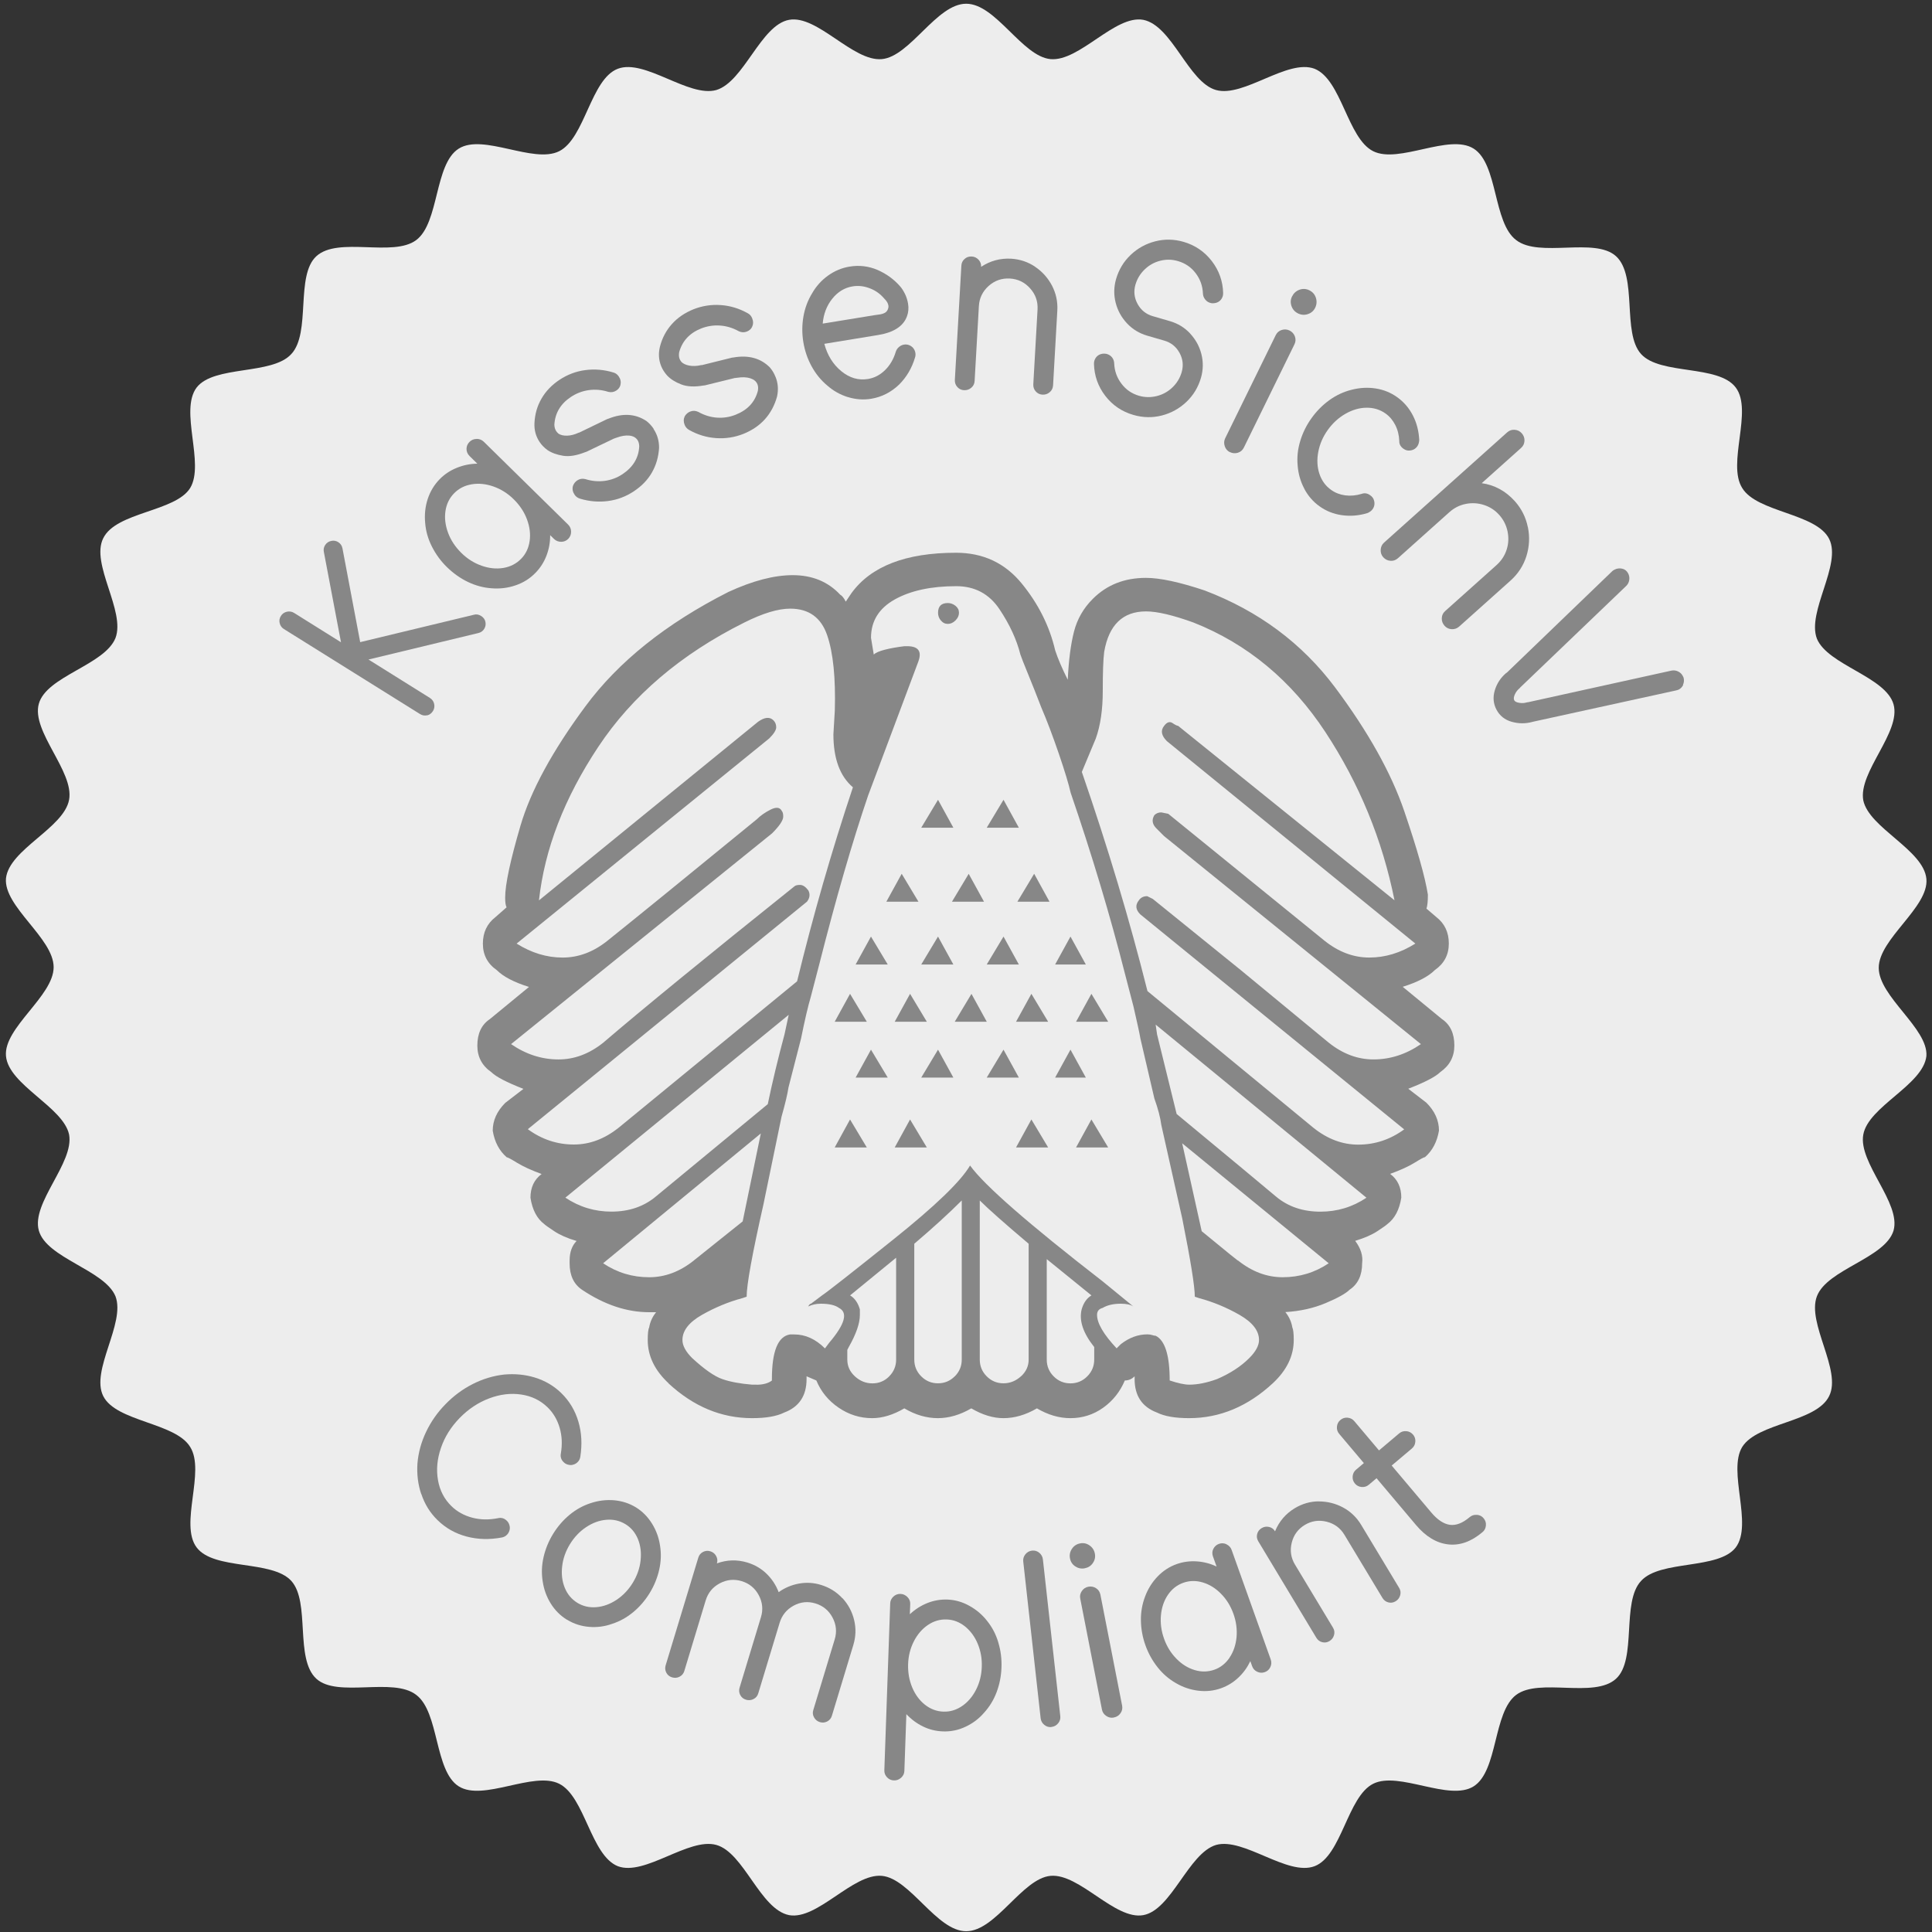 <?xml version="1.0" encoding="UTF-8"?><svg xmlns="http://www.w3.org/2000/svg" viewBox="0 0 300 300"><rect x="0" y="0" width="300" height="300" fill="#333333" stroke="none"/><defs><style>.cls-1{fill:none;isolation:isolate;}.cls-2{fill:#ededed;}.cls-3{fill:#878787;}</style></defs><g id="Flaeche"><g id="Ebene_1"><path class="cls-2" d="m291.73,150.28c0-4.5,7.8-9.4,7.4-13.8-.4-4.5-8.9-7.9-9.8-12.2-.8-4.4,5.9-10.6,4.7-14.9-1.2-4.3-10.2-6.1-11.9-10.2-1.6-4.2,3.9-11.5,1.9-15.5s-11.2-4.1-13.5-7.9c-2.4-3.8,1.7-12-1-15.6s-11.7-1.9-14.7-5.2c-3-3.3-.5-12.1-3.9-15.2-3.3-3-11.9.3-15.5-2.5-3.6-2.7-2.8-11.8-6.6-14.2-3.8-2.4-11.6,2.4-15.6.4s-4.9-11.1-9.1-12.8c-4.2-1.6-11,4.5-15.3,3.3s-6.8-10-11.3-10.9c-4.4-.8-9.9,6.5-14.4,6.1-4.4-.4-8.5-8.6-13.1-8.6s-8.7,8.2-13.1,8.6c-4.5.4-10-6.9-14.4-6.1-4.4.8-7,9.6-11.3,10.9-4.3,1.2-11.1-4.9-15.3-3.3-4.2,1.6-5.1,10.8-9.1,12.8s-11.8-2.8-15.6-.4c-3.8,2.4-3,11.5-6.6,14.2s-12.1-.6-15.5,2.5c-3.3,3-.8,11.9-3.9,15.2-3,3.3-12,1.7-14.7,5.2-2.7,3.6,1.3,11.8-1,15.6-2.3,3.7-11.5,3.7-13.5,7.8-2,4,3.5,11.3,1.9,15.5-1.7,4.2-10.7,5.9-11.9,10.2s5.5,10.5,4.7,14.9-9.3,7.7-9.8,12.2c-.4,4.4,7.4,9.3,7.4,13.8s-7.8,9.4-7.4,13.8c.4,4.5,8.9,7.9,9.8,12.2.8,4.4-5.9,10.6-4.7,14.9,1.2,4.3,10.2,6.1,11.9,10.2,1.6,4.2-3.9,11.5-1.9,15.5s11.2,4.1,13.5,7.9c2.4,3.8-1.7,12,1,15.6,2.7,3.6,11.7,1.9,14.7,5.2s.5,12.1,3.9,15.2c3.3,3,11.9-.3,15.5,2.5,3.6,2.7,2.8,11.8,6.6,14.2,3.8,2.4,11.6-2.4,15.6-.4s4.9,11.1,9.1,12.8c4.2,1.6,11-4.5,15.3-3.3s6.8,10,11.3,10.9c4.4.8,9.9-6.5,14.4-6.1,4.4.4,8.5,8.6,13.1,8.6s8.7-8.2,13.1-8.6c4.5-.4,10,6.9,14.4,6.1s7-9.6,11.3-10.9c4.3-1.2,11.1,4.9,15.3,3.3s5.1-10.8,9.1-12.8,11.8,2.8,15.6.4,3-11.5,6.6-14.2,12.1.6,15.5-2.5c3.3-3,.8-11.9,3.9-15.2,3-3.3,12-1.7,14.7-5.2,2.7-3.6-1.3-11.8,1-15.6,2.4-3.8,11.5-3.8,13.5-7.9,2-4-3.5-11.3-1.9-15.5s10.6-5.9,11.9-10.2c1.2-4.3-5.5-10.5-4.7-14.9s9.3-7.7,9.8-12.2c.3-4.3-7.4-9.2-7.4-13.7Z"/></g></g><g id="Adler"><g id="Wappen"><g class="cls-1"><path class="cls-3" d="m103.83,214.81c-2.17-2.02-3.25-4.26-3.25-6.72,0-1.01.07-1.66.22-1.95.14-.87.5-1.66,1.08-2.38h-1.08c-3.47,0-6.94-1.16-10.4-3.47-1.3-.87-1.95-2.24-1.95-4.12v-.43c0-1.3.36-2.31,1.08-3.04-1.45-.43-2.6-.94-3.47-1.52-.87-.58-1.38-.94-1.52-1.08-1.16-.87-1.88-2.24-2.17-4.12,0-1.59.58-2.82,1.73-3.68-1.59-.58-2.85-1.16-3.79-1.73-.94-.58-1.48-.87-1.63-.87-1.16-1.01-1.88-2.38-2.17-4.12,0-1.59.65-3.03,1.95-4.33l2.82-2.17c-2.6-1.01-4.26-1.88-4.99-2.6-1.45-1.01-2.17-2.38-2.17-4.12,0-1.88.65-3.25,1.95-4.12l6.07-4.99c-2.31-.72-3.98-1.59-4.99-2.6-1.45-1.01-2.17-2.38-2.17-4.12s.65-3.11,1.95-4.12l1.73-1.52c-.15-.29-.22-.79-.22-1.52,0-2.02.79-5.74,2.38-11.16,1.59-5.42,4.95-11.6,10.08-18.53,5.13-6.94,12.53-12.86,22.22-17.77,3.76-1.73,7.08-2.6,9.97-2.6,3.03,0,5.49,1.01,7.37,3.03.29.15.58.51.87,1.08l.87-1.3c3.03-4.19,8.45-6.29,16.26-6.29,4.19,0,7.59,1.59,10.19,4.77,2.6,3.18,4.33,6.65,5.2,10.4.43,1.3,1.08,2.82,1.95,4.55.14-3.03.47-5.53.97-7.48.5-1.95,1.48-3.65,2.93-5.09,2.17-2.17,4.91-3.25,8.24-3.25,2.17,0,5.2.65,9.1,1.95,8.38,3.18,15.13,8.2,20.27,15.06,5.13,6.87,8.7,13.26,10.73,19.18,2.02,5.93,3.25,10.26,3.68,13,0,1.01-.07,1.73-.22,2.17l1.52,1.3c1.3,1.01,1.95,2.38,1.95,4.12s-.72,3.11-2.17,4.12c-1.01,1.01-2.68,1.88-4.99,2.6l6.07,4.99c1.3.87,1.95,2.24,1.95,4.12,0,1.73-.72,3.11-2.17,4.12-.72.72-2.38,1.59-4.99,2.6l2.82,2.17c1.3,1.3,1.95,2.75,1.95,4.33-.29,1.73-1.01,3.11-2.17,4.12-.15,0-.69.29-1.62.87-.94.58-2.21,1.16-3.79,1.73,1.16.87,1.73,2.1,1.73,3.68-.29,1.88-1.01,3.25-2.17,4.12-.15.15-.65.51-1.52,1.08-.87.58-2.03,1.08-3.47,1.52.87,1.16,1.23,2.31,1.08,3.47,0,1.88-.65,3.25-1.95,4.12-.58.58-1.81,1.27-3.68,2.06-1.88.8-3.98,1.27-6.29,1.41.58.72.94,1.52,1.08,2.38.14.29.22.94.22,1.95,0,2.46-1.08,4.7-3.25,6.72-3.9,3.61-8.24,5.42-13,5.42-2.17,0-3.83-.29-4.99-.87-2.31-.87-3.47-2.6-3.47-5.2v-.43c-.43.43-.94.65-1.52.65-.73,1.73-1.84,3.14-3.36,4.23-1.52,1.08-3.22,1.62-5.09,1.62-1.73,0-3.47-.5-5.2-1.52-1.73,1.01-3.47,1.52-5.2,1.52-1.59,0-3.25-.5-4.99-1.52-1.73,1.01-3.47,1.52-5.2,1.52s-3.47-.5-5.2-1.52c-1.73,1.01-3.4,1.52-4.99,1.52-1.88,0-3.61-.54-5.2-1.62-1.59-1.08-2.75-2.49-3.47-4.23l-1.52-.65v.43c0,2.6-1.16,4.33-3.47,5.2-1.16.58-2.82.87-4.99.87-4.77,0-9.1-1.8-13-5.42Zm-7.8-39.67l27.74-22.76c2.46-10.11,5.34-20.16,8.67-30.13-2.03-1.73-3.03-4.48-3.03-8.24l.22-3.68c.14-5.06-.25-8.96-1.19-11.7-.94-2.74-2.85-4.12-5.74-4.12-1.88,0-4.26.72-7.15,2.17-9.83,4.91-17.38,11.35-22.65,19.29-5.28,7.95-8.34,15.9-9.21,23.84l34.03-27.74c1.01-.72,1.81-.79,2.38-.22.29.29.43.65.43,1.08s-.36,1.01-1.08,1.73l-39.23,31.86c2.31,1.45,4.69,2.17,7.15,2.17s4.77-.87,6.94-2.6c4.33-3.47,12.06-9.75,23.19-18.86.58-.58,1.3-1.08,2.17-1.52.87-.43,1.44-.36,1.73.22.14.15.22.43.22.87,0,.58-.58,1.45-1.73,2.6l-40.53,32.73c2.31,1.59,4.77,2.38,7.37,2.38,2.46,0,4.77-.87,6.94-2.6,6.07-5.2,15.96-13.29,29.69-24.28.14-.14.43-.22.87-.22s.87.29,1.3.87c.29.58.22,1.16-.22,1.73l-43.35,35.33c2.17,1.59,4.55,2.38,7.15,2.38,2.46,0,4.77-.87,6.94-2.6Zm5.85,10.62l17.34-14.31c.72-3.47,1.59-7.08,2.6-10.84l.65-3.03-34.68,28.39c2.17,1.45,4.55,2.17,7.15,2.17,2.74,0,5.06-.79,6.94-2.38Zm5.85,9.97l7.59-6.07,2.82-13.66-24.49,20.16c2.17,1.45,4.55,2.17,7.15,2.17,2.46,0,4.77-.87,6.94-2.6Zm9.75,19.29c1.01,0,1.81-.22,2.38-.65v-.22c0-4.33.94-6.65,2.82-6.94h.65c1.73,0,3.32.72,4.77,2.17l.65-.87c2.46-2.89,2.96-4.69,1.52-5.42-.58-.43-1.52-.65-2.82-.65-.72,0-1.38.15-1.95.43.14-.29.29-.43.43-.43l1.73-1.3c.87-.58,4.55-3.47,11.05-8.67,6.5-5.2,10.48-9.03,11.92-11.49,2.17,3.03,9.03,9.03,20.59,17.99l4.77,3.9c-.43-.29-1.08-.43-1.95-.43-1.16,0-2.1.22-2.82.65-.58.15-.87.51-.87,1.08,0,1.3,1.01,3.03,3.04,5.2l.65-.65c1.3-1.01,2.67-1.52,4.12-1.52.29,0,.54.04.76.11.22.07.4.11.54.11,1.44.72,2.17,3.03,2.17,6.94,1.3.43,2.31.65,3.03.65,1.3,0,2.74-.29,4.33-.87,2.02-.87,3.69-1.95,4.99-3.25,1.01-1.01,1.52-1.95,1.52-2.82,0-1.44-1.01-2.74-3.03-3.9-2.03-1.16-4.12-2.02-6.29-2.6l-.65-.22c0-1.59-.65-5.63-1.95-12.14l-3.25-14.52c-.15-1.15-.51-2.53-1.08-4.12l-2.17-9.32c-.15-.87-.51-2.53-1.08-4.99l-1.3-4.99c-2.31-9.1-5.13-18.49-8.45-28.18-.29-1.3-.9-3.32-1.84-6.07-.94-2.74-1.84-5.13-2.71-7.15-.72-1.88-1.41-3.61-2.06-5.2-.65-1.59-1.05-2.6-1.19-3.03-.58-2.31-1.66-4.66-3.25-7.04-1.59-2.38-3.83-3.58-6.72-3.58-3.9,0-7.08.69-9.54,2.06-2.46,1.38-3.69,3.36-3.69,5.96l.43,2.6c.29-.29.87-.54,1.73-.76.87-.22,1.88-.4,3.03-.54h.43c1.73,0,2.31.8,1.73,2.38l-5.85,15.61-1.95,5.2c-2.46,7.23-4.99,15.97-7.59,26.23l-1.3,4.99c-.43,1.45-.94,3.61-1.52,6.5l-1.95,7.59c-.15,1.01-.51,2.53-1.08,4.55l-2.82,13.66c-1.73,7.66-2.6,12.43-2.6,14.3l-.65.22c-2.17.58-4.26,1.45-6.29,2.6-2.03,1.16-3.03,2.46-3.03,3.9,0,.87.5,1.81,1.52,2.82,1.88,1.73,3.43,2.82,4.66,3.25,1.23.43,2.78.72,4.66.87h.65Zm14.52-60.69l2.6,4.33h-4.99l2.38-4.33Zm0,19.51l2.6,4.34h-4.99l2.38-4.34Zm6.07,39.88c.72-.72,1.08-1.59,1.08-2.6v-15.82l-7.15,5.85c.72.43,1.23,1.16,1.52,2.17v.87c0,1.3-.58,2.96-1.73,4.99l-.22.43v1.52c0,1.01.4,1.88,1.19,2.6.79.72,1.7,1.08,2.71,1.08s1.88-.36,2.6-1.08Zm-2.82-68.28l2.6,4.33h-4.99l2.38-4.33Zm0,17.56l2.6,4.33h-4.99l2.38-4.33Zm4.77-27.31l2.6,4.33h-4.99l2.38-4.33Zm1.3,18.64l2.6,4.33h-4.99l2.38-4.33Zm0,19.51l2.6,4.34h-4.99l2.38-4.34Zm6.94,39.88c.72-.72,1.08-1.59,1.08-2.6v-24.71c-2.03,2.03-4.48,4.26-7.37,6.72v17.99c0,1.01.36,1.88,1.08,2.6.72.72,1.59,1.08,2.6,1.08s1.88-.36,2.6-1.08Zm-2.6-89.52l2.38,4.33h-4.99l2.6-4.33Zm0,21.24l2.38,4.33h-4.99l2.6-4.33Zm0,17.56l2.38,4.33h-4.99l2.6-4.33Zm.43-66.65c-.29-.36-.43-.76-.43-1.19,0-1.01.5-1.52,1.52-1.52.43,0,.83.15,1.19.43.36.29.54.65.54,1.08s-.18.83-.54,1.19c-.36.36-.76.54-1.19.54s-.8-.18-1.08-.54Zm4.33,39.34l2.38,4.33h-4.98l2.6-4.33Zm.43,18.64l2.38,4.33h-4.98l2.6-4.33Zm7.69,59.39c.79-.72,1.19-1.59,1.19-2.6v-17.99c-3.76-3.18-6.29-5.42-7.59-6.72v24.71c0,1.01.36,1.88,1.08,2.6.72.72,1.59,1.08,2.6,1.08s1.91-.36,2.71-1.08Zm-2.71-89.52l2.38,4.33h-4.99l2.6-4.33Zm0,21.24l2.38,4.33h-4.99l2.6-4.33Zm0,17.56l2.38,4.33h-4.99l2.6-4.33Zm4.33-8.67l2.6,4.33h-4.99l2.38-4.33Zm0,19.51l2.6,4.34h-4.99l2.38-4.34Zm.43-38.15l2.38,4.33h-4.99l2.6-4.33Zm8.24,78.03c.72-.72,1.08-1.59,1.08-2.6v-1.95c-1.73-2.17-2.38-4.12-1.95-5.85.29-1.01.79-1.73,1.52-2.17l-6.94-5.63v15.61c0,1.01.36,1.88,1.08,2.6.72.72,1.59,1.08,2.6,1.08s1.88-.36,2.6-1.08Zm-2.6-68.28l2.38,4.33h-4.77l2.38-4.33Zm0,17.56l2.38,4.33h-4.77l2.38-4.33Zm3.25-8.67l2.6,4.33h-4.99l2.38-4.33Zm0,19.51l2.6,4.34h-4.99l2.38-4.34Zm48.55,1.52l-40.97-33.38c-.72-.72-.8-1.44-.22-2.17.29-.43.72-.65,1.3-.65l.87.43,13.66,11.05,13.66,11.27c2.17,1.73,4.48,2.6,6.94,2.6,2.6,0,5.06-.79,7.37-2.38l-39.88-32.3c-.15-.14-.54-.54-1.19-1.19-.65-.65-.76-1.33-.32-2.06.29-.29.65-.43,1.08-.43l1.08.22,24.28,19.72c2.17,1.73,4.48,2.6,6.94,2.6s4.84-.72,7.15-2.17l-38.58-31.43c-.87-.87-1.01-1.66-.43-2.38.43-.58.87-.72,1.3-.43.43.29.72.43.87.43l33.6,27.09c-1.88-9.39-5.46-18.1-10.73-26.12-5.28-8.02-12.1-13.69-20.48-17.01-3.18-1.15-5.64-1.73-7.37-1.73-3.61,0-5.78,2.1-6.5,6.29-.15,1.16-.22,3.18-.22,6.07s-.36,5.35-1.08,7.37l-2.17,5.2c4.04,11.7,7.44,23.05,10.19,34.03l25.79,21.24c2.17,1.73,4.48,2.6,6.94,2.6,2.6,0,4.98-.79,7.15-2.38Zm-5.85,10.62l-32.73-26.88.22,1.52,3.04,12.36c8.38,6.94,13.51,11.2,15.39,12.79,1.88,1.59,4.19,2.38,6.94,2.38,2.6,0,4.99-.72,7.15-2.17Zm-5.85,10.19l-22.76-18.64,1.3,5.85,1.73,7.8c4.04,3.33,5.92,4.84,5.64,4.55,2.17,1.73,4.48,2.6,6.94,2.6,2.6,0,4.99-.72,7.15-2.17Z"/></g></g></g><g id="KassensichV"><path class="cls-3" d="m66.31,111.07c-.39.09-.76.02-1.12-.21l-21.1-13.18c-.34-.21-.56-.51-.66-.91-.1-.39-.04-.77.19-1.13.21-.34.52-.55.92-.65.4-.09.78-.03,1.12.18l7.29,4.56-2.66-14.02c-.08-.37-.02-.72.19-1.06.23-.36.55-.58.98-.66.37-.08.72-.02,1.06.19.36.23.58.55.66.98l2.75,14.55,17.65-4.25c.38-.11.75-.05,1.12.18s.58.52.67.89c.09.4.03.78-.18,1.12s-.52.56-.92.65l-17.05,4.11,9.53,5.96c.36.23.58.54.67.94.08.4.02.77-.19,1.1-.23.36-.53.59-.92.68Z"/><path class="cls-3" d="m74.01,68.15c.43,0,.8.14,1.11.44l13.1,12.87c.3.3.46.67.46,1.1,0,.43-.14.8-.44,1.11-.3.3-.67.46-1.1.46-.43,0-.8-.14-1.11-.44l-.6-.59c.01,1.09-.18,2.15-.57,3.17-.39,1.02-.96,1.92-1.73,2.7-.86.88-1.88,1.52-3.07,1.92-1.18.41-2.42.56-3.7.46-1.26-.08-2.49-.41-3.69-.98-1.19-.57-2.27-1.34-3.25-2.29s-1.75-2.02-2.35-3.2c-.6-1.18-.95-2.41-1.05-3.67-.12-1.28,0-2.52.39-3.71s1.01-2.22,1.87-3.1c.75-.76,1.63-1.35,2.66-1.76,1.02-.41,2.08-.63,3.18-.64l-1.2-1.18c-.32-.32-.48-.69-.48-1.11,0-.42.16-.79.46-1.09.3-.3.67-.46,1.1-.46Zm8.23,15.88c.16-1.09.02-2.22-.41-3.38s-1.12-2.19-2.05-3.11-1.98-1.58-3.14-1.99c-1.16-.41-2.29-.53-3.38-.35-1.09.18-2,.64-2.73,1.38-.75.76-1.2,1.69-1.36,2.78-.16,1.1-.02,2.22.41,3.38s1.12,2.19,2.05,3.11c.93.92,1.98,1.58,3.14,1.99,1.16.41,2.29.53,3.38.35,1.09-.18,2.01-.65,2.76-1.41.73-.74,1.17-1.66,1.33-2.76Z"/><path class="cls-3" d="m101.49,66.62c.58.87.86,1.85.85,2.94-.09,1.41-.46,2.68-1.11,3.81-.65,1.14-1.59,2.11-2.81,2.92-1.22.81-2.56,1.32-4.01,1.51s-2.9.07-4.35-.37c-.36-.11-.65-.32-.85-.63-.28-.42-.37-.86-.25-1.32.13-.38.36-.67.67-.88.38-.25.8-.32,1.25-.21,1.01.32,2.02.41,3.02.28,1-.14,1.92-.48,2.76-1.04,1.64-1.09,2.51-2.53,2.6-4.32-.01-.41-.1-.73-.27-.98-.27-.4-.69-.63-1.27-.69-.58-.06-1.26.05-2.03.34-.04.03-.09.04-.12.03l-.07.04s-.09.04-.12.03l-4.19,2.01c-.07.04-.18.09-.34.13-1.32.52-2.46.71-3.43.55-.97-.16-1.77-.45-2.42-.89-.5-.37-.91-.79-1.22-1.26-.58-.87-.84-1.84-.79-2.93.07-1.39.43-2.66,1.1-3.8.66-1.15,1.6-2.12,2.79-2.91,1.22-.81,2.56-1.32,4.01-1.51s2.91-.07,4.35.37c.35.09.63.3.85.63.28.42.36.86.25,1.32-.09.35-.3.63-.63.85-.38.25-.8.32-1.25.21-1.01-.32-2.02-.41-3.03-.27-1.01.14-1.94.5-2.78,1.06-1.6,1.06-2.46,2.5-2.57,4.3.01.41.11.74.29,1.01.07.11.19.24.35.39.34.22.79.33,1.34.31.55-.01,1.13-.16,1.75-.44.04-.03.08-.04.12-.03l4.22-2.04c.07-.04.18-.09.34-.13,2.2-.88,4.15-.77,5.85.34.45.34.84.76,1.16,1.24Z"/><path class="cls-3" d="m120.43,58.53c.39.97.46,1.98.23,3.05-.38,1.36-1,2.53-1.87,3.5-.87.98-1.99,1.74-3.35,2.29-1.36.54-2.77.76-4.24.66-1.46-.1-2.86-.52-4.18-1.26-.33-.18-.57-.45-.71-.8-.19-.47-.18-.92.02-1.34.21-.34.49-.58.83-.72.42-.17.84-.15,1.27.05.93.52,1.89.82,2.9.89,1,.07,1.98-.08,2.92-.46,1.83-.73,2.98-1.96,3.43-3.7.07-.4.05-.74-.06-1.01-.18-.45-.55-.76-1.11-.94-.56-.18-1.25-.21-2.06-.08-.05.02-.09.02-.13,0l-.07.03s-.09.02-.13,0l-4.51,1.11c-.07.03-.2.05-.36.06-1.4.24-2.55.19-3.47-.17-.92-.35-1.64-.81-2.18-1.37-.42-.47-.73-.96-.94-1.48-.39-.97-.44-1.98-.18-3.03.35-1.35.97-2.51,1.86-3.5.88-.98,2-1.74,3.33-2.28,1.36-.54,2.77-.76,4.24-.66,1.46.1,2.86.52,4.18,1.26.32.16.56.42.71.8.19.47.18.92-.02,1.34-.16.32-.42.56-.8.71-.42.17-.84.15-1.27-.05-.93-.52-1.9-.81-2.91-.88-1.02-.07-2,.09-2.94.46-1.78.71-2.92,1.94-3.4,3.68-.07.4-.04.75.07,1.05.05.12.14.27.27.45.29.29.7.48,1.24.58.54.1,1.14.08,1.8-.07.05-.02.09-.02.13,0l4.55-1.13c.07-.03.2-.05.36-.06,2.33-.41,4.22.1,5.65,1.53.37.43.67.91.88,1.46Z"/><path class="cls-3" d="m131.65,61.66c-1.2-.37-2.27-.98-3.22-1.82-.97-.81-1.77-1.8-2.41-2.97s-1.06-2.42-1.28-3.76c-.22-1.34-.21-2.67.02-3.98.23-1.31.68-2.5,1.34-3.58.63-1.1,1.45-2.02,2.47-2.75s2.13-1.2,3.34-1.4c1.5-.25,2.95-.08,4.34.51,1.4.61,2.58,1.47,3.54,2.58.23.26.47.63.71,1.1.24.47.4.99.5,1.54.12.71.06,1.37-.16,1.97-.56,1.55-2.05,2.52-4.47,2.92l-8.37,1.37c.48,1.79,1.36,3.2,2.64,4.25,1.28,1.05,2.66,1.45,4.13,1.21,1-.16,1.88-.62,2.65-1.37.77-.75,1.33-1.7,1.68-2.87.09-.28.25-.53.49-.73.24-.2.5-.33.79-.37.24-.04.47-.02.7.05.28.09.52.25.71.47.19.23.3.48.35.77.04.24.02.47-.05.7-.49,1.65-1.31,3.05-2.47,4.21-1.26,1.21-2.71,1.94-4.34,2.21-1.21.2-2.41.11-3.61-.26Zm4.2-12.73c.1-.02.32-.05.65-.09.33-.04.61-.12.85-.24.24-.12.4-.3.5-.53.1-.23.13-.44.1-.62-.05-.32-.21-.61-.47-.9-.26-.28-.41-.45-.45-.49-.59-.61-1.29-1.06-2.13-1.35-.83-.3-1.67-.38-2.51-.24-1.24.2-2.29.84-3.15,1.91-.86,1.07-1.36,2.36-1.49,3.87l8.09-1.32Z"/><path class="cls-3" d="m160.74,41.43c1.12.76,1.99,1.74,2.62,2.93.62,1.2.9,2.49.82,3.87l-.66,11.62c-.03.43-.2.78-.52,1.05-.32.28-.7.4-1.12.38s-.78-.19-1.05-.5c-.28-.31-.4-.68-.38-1.1l.66-11.62c.07-1.25-.31-2.35-1.16-3.29-.84-.94-1.89-1.45-3.14-1.52-1.25-.07-2.35.31-3.29,1.15-.94.84-1.45,1.89-1.52,3.14l-.66,11.62c-.02.43-.2.78-.52,1.05-.32.28-.7.4-1.12.38-.43-.02-.78-.19-1.05-.5-.28-.31-.4-.68-.38-1.1l1.01-17.73c.02-.43.19-.78.5-1.05.31-.28.68-.4,1.1-.38.43.02.78.19,1.07.5.29.31.42.68.4,1.1,1.42-.93,2.96-1.35,4.64-1.26,1.38.08,2.64.5,3.76,1.26Z"/><path class="cls-3" d="m184.79,51.78c.86.92,1.45,1.98,1.76,3.2s.29,2.44-.06,3.67c-.43,1.49-1.19,2.74-2.28,3.77-1.09,1.03-2.36,1.73-3.81,2.1-1.45.37-2.92.34-4.41-.09-1.79-.52-3.25-1.51-4.37-2.97-1.12-1.46-1.7-3.12-1.75-4.96,0-.22.03-.38.06-.48.1-.33.28-.6.54-.8.27-.2.58-.3.94-.31.22,0,.38.03.48.06.33.1.6.28.8.54s.31.57.32.91c.05,1.18.42,2.23,1.13,3.16.7.93,1.61,1.55,2.71,1.87.92.27,1.85.28,2.77.05.93-.23,1.74-.68,2.43-1.34.69-.66,1.17-1.45,1.44-2.37.3-1.05.19-2.05-.34-3.01-.53-.96-1.32-1.59-2.37-1.89l-2.65-.77c-1.23-.36-2.27-.99-3.13-1.91s-1.45-1.98-1.76-3.2-.29-2.44.06-3.67c.43-1.48,1.19-2.74,2.28-3.77,1.09-1.03,2.36-1.73,3.82-2.1,1.45-.37,2.91-.34,4.37.08,1.79.52,3.25,1.51,4.39,2.98,1.13,1.47,1.72,3.12,1.77,4.97,0,.22-.03.38-.06.48-.1.33-.28.6-.54.8-.27.2-.58.3-.94.31-.12.02-.28,0-.48-.06-.31-.09-.57-.27-.78-.54-.21-.27-.33-.57-.34-.91-.05-1.18-.42-2.23-1.13-3.16-.7-.93-1.62-1.55-2.75-1.88-.92-.27-1.84-.28-2.75-.05-.92.23-1.72.68-2.41,1.34-.69.66-1.17,1.45-1.44,2.37-.3,1.05-.19,2.05.34,3.01.53.96,1.32,1.59,2.37,1.89l2.65.77c1.23.36,2.27.99,3.13,1.91Z"/><path class="cls-3" d="m190.97,70.21c-.38-.19-.65-.5-.79-.92s-.13-.83.06-1.22l7.85-16.02c.2-.41.51-.68.93-.81.42-.13.83-.11,1.21.08.41.2.69.51.84.92.15.42.13.83-.07,1.23l-7.85,16.02c-.2.41-.51.68-.93.81-.42.13-.84.1-1.24-.1Zm13.25-22.42c-.24.48-.61.81-1.13.98-.52.18-1.03.14-1.53-.1-.5-.25-.84-.63-1.02-1.15-.18-.52-.15-1.02.09-1.49.25-.5.63-.85,1.15-1.04.52-.19,1.04-.16,1.54.09.5.25.84.63,1.01,1.16.17.53.13,1.05-.11,1.55Z"/><path class="cls-3" d="m202.53,75.88c-.59-1.11-.93-2.3-1.03-3.58-.12-1.26.01-2.53.39-3.79.38-1.27.96-2.46,1.75-3.56.79-1.11,1.72-2.05,2.79-2.82s2.23-1.31,3.46-1.61c1.25-.32,2.49-.39,3.72-.2,1.24.19,2.36.65,3.35,1.36,1.02.73,1.83,1.67,2.43,2.83s.92,2.44.99,3.82c-.03.41-.13.73-.3.97-.29.41-.7.63-1.21.66-.32.03-.63-.06-.93-.27-.46-.32-.68-.73-.66-1.21-.04-.91-.24-1.74-.62-2.48s-.87-1.33-1.5-1.78c-.87-.62-1.86-.92-2.96-.91-1.11.01-2.2.33-3.27.94-1.07.61-1.99,1.45-2.75,2.51-.76,1.06-1.25,2.2-1.48,3.42-.23,1.21-.17,2.35.18,3.4.35,1.05.96,1.89,1.83,2.5.63.45,1.36.73,2.18.84.82.11,1.67.03,2.54-.23.45-.17.89-.1,1.33.21.33.23.52.5.6.82.14.49.06.95-.23,1.36-.17.24-.44.44-.82.6-1.33.4-2.64.5-3.93.32-1.29-.18-2.45-.64-3.47-1.37-1-.71-1.79-1.62-2.38-2.73Z"/><path class="cls-3" d="m237.25,81.85c.31,1.53.23,3.03-.23,4.51-.47,1.48-1.29,2.74-2.46,3.79l-7.99,7.15c-.32.28-.7.42-1.14.4-.44-.02-.82-.19-1.12-.53s-.45-.73-.43-1.17c.01-.44.19-.82.53-1.12l7.99-7.15c.73-.66,1.25-1.45,1.55-2.38.3-.93.34-1.87.14-2.84-.2-.96-.63-1.81-1.29-2.55-.66-.74-1.45-1.25-2.38-1.55s-1.87-.35-2.82-.16c-.96.19-1.8.62-2.54,1.28l-7.99,7.15c-.34.3-.73.44-1.17.4-.44-.03-.81-.22-1.12-.56-.28-.32-.41-.7-.39-1.15.03-.45.2-.82.51-1.1l19.13-17.13c.34-.3.73-.44,1.17-.4.44.03.8.21,1.09.53.3.34.45.73.43,1.17-.02.44-.19.82-.53,1.12l-6.11,5.47c.97.13,1.9.43,2.77.9.87.47,1.65,1.1,2.35,1.87,1.05,1.17,1.73,2.52,2.04,4.05Z"/><path class="cls-3" d="m261.37,106.34c-.15.32-.37.56-.68.73-.07.04-.21.08-.43.14l-22.17,4.85-.16.04c-1.05.29-2.12.28-3.19-.02s-1.86-.93-2.36-1.87c-.5-.94-.59-1.94-.27-3.01s.91-1.96,1.76-2.69l.11-.06,16.38-15.77c.06-.06.17-.14.33-.22.38-.2.77-.25,1.19-.16s.73.34.94.74c.16.31.22.64.17,1s-.2.67-.46.93l-16.47,15.78c-.07.1-.13.16-.17.18-.29.25-.52.56-.68.93-.16.37-.19.67-.08.88.1.19.35.32.75.39.4.07.79.06,1.15-.05.05-.02.13-.04.25-.04l22.27-4.91c.36-.07.7-.02,1.02.13.33.16.57.39.73.7.09.16.14.29.15.37.07.36.03.69-.12,1.01Z"/></g><g id="Compliant"><path class="cls-3" d="m65.41,232c-.5-1.48-.7-3.06-.59-4.75.14-1.69.59-3.33,1.34-4.9.75-1.58,1.75-3.02,3.02-4.31,1.26-1.3,2.67-2.34,4.23-3.13,1.56-.79,3.18-1.28,4.86-1.47,1.69-.15,3.27,0,4.77.46,1.58.48,2.96,1.29,4.12,2.42,1.26,1.23,2.14,2.7,2.65,4.42.51,1.72.6,3.54.3,5.48-.05.32-.19.59-.41.81-.17.17-.37.3-.62.38-.25.09-.5.1-.74.05-.32-.05-.59-.19-.81-.41-.4-.38-.54-.84-.44-1.36.24-1.41.18-2.75-.19-4-.37-1.26-1-2.32-1.88-3.17-1.11-1.08-2.47-1.74-4.09-1.98-1.62-.24-3.28-.04-4.97.6-1.7.64-3.22,1.65-4.58,3.04-1.35,1.39-2.33,2.94-2.91,4.66-.59,1.71-.74,3.38-.46,4.99.28,1.61.98,2.96,2.09,4.04.88.86,1.96,1.46,3.22,1.79,1.27.34,2.6.36,4.01.08.52-.12.97.01,1.37.4.23.22.37.49.43.8.06.24.05.49-.03.74-.08.25-.2.46-.37.63-.22.23-.49.37-.8.43-1.93.36-3.75.31-5.48-.15-1.73-.46-3.23-1.3-4.49-2.53-1.17-1.13-2.01-2.49-2.53-4.06Z"/><path class="cls-3" d="m88.05,251.52c-1.03-.63-1.87-1.47-2.52-2.51s-1.07-2.19-1.26-3.45c-.2-1.23-.16-2.48.13-3.75.29-1.27.78-2.48,1.48-3.62s1.55-2.13,2.55-2.96,2.1-1.44,3.28-1.82c1.2-.4,2.41-.55,3.64-.45,1.23.11,2.36.47,3.39,1.1,1.01.62,1.84,1.46,2.5,2.52.66,1.06,1.07,2.2,1.25,3.42.2,1.23.16,2.48-.13,3.75-.29,1.27-.78,2.48-1.48,3.62-.7,1.14-1.55,2.13-2.55,2.96-1,.83-2.1,1.44-3.28,1.82-1.14.41-2.33.57-3.56.47s-2.38-.46-3.43-1.11Zm9.08-14.84c-.9-.55-1.89-.78-2.97-.69-1.09.09-2.13.47-3.14,1.14s-1.85,1.56-2.52,2.65c-.67,1.1-1.08,2.25-1.21,3.46-.14,1.21,0,2.31.41,3.32.41,1.01,1.07,1.78,1.96,2.33.87.53,1.85.76,2.94.67,1.08-.09,2.13-.47,3.14-1.14,1.01-.67,1.85-1.56,2.52-2.65.67-1.1,1.08-2.25,1.21-3.46s0-2.31-.41-3.32c-.42-1.01-1.06-1.78-1.93-2.31Z"/><path class="cls-3" d="m130.81,248.15c.91.99,1.51,2.12,1.82,3.41s.27,2.58-.13,3.89l-3.32,10.96c-.12.4-.36.7-.72.89-.36.19-.74.23-1.14.11-.4-.12-.71-.36-.91-.73-.21-.36-.25-.75-.12-1.15l3.32-10.96c.36-1.18.24-2.32-.34-3.41-.59-1.1-1.47-1.82-2.65-2.18-1.18-.36-2.31-.24-3.4.35-1.08.59-1.8,1.48-2.16,2.66l-3.32,10.96c-.12.4-.37.7-.74.88-.37.19-.76.22-1.16.1-.4-.12-.7-.36-.89-.72-.19-.36-.23-.74-.11-1.14l3.32-10.96c.36-1.18.24-2.32-.34-3.41-.59-1.1-1.47-1.82-2.65-2.18-1.18-.36-2.32-.24-3.41.34-1.1.59-1.82,1.47-2.18,2.65l-3.32,10.96c-.12.4-.37.7-.74.89-.37.19-.76.22-1.16.1-.4-.12-.7-.36-.89-.72-.19-.36-.23-.74-.11-1.14l5.07-16.72c.12-.4.36-.7.72-.89.36-.19.74-.23,1.14-.11.4.12.71.37.91.73.2.36.25.75.12,1.15,1.57-.57,3.15-.61,4.73-.13,1.15.35,2.15.93,2.99,1.75.84.82,1.46,1.77,1.87,2.85.94-.67,1.99-1.12,3.14-1.33,1.15-.21,2.3-.15,3.45.21,1.3.4,2.41,1.09,3.32,2.08Z"/><path class="cls-3" d="m155.02,255.06c.38,1.25.54,2.54.49,3.88-.05,1.34-.3,2.61-.76,3.83-.46,1.22-1.12,2.28-1.96,3.2-.79.92-1.75,1.64-2.87,2.16-1.12.53-2.3.77-3.53.72-1.07-.04-2.1-.29-3.06-.76-.97-.47-1.83-1.11-2.59-1.92l-.31,8.81c-.01.42-.18.77-.51,1.07-.33.29-.7.43-1.12.41-.42-.01-.78-.18-1.07-.49-.29-.31-.43-.68-.41-1.1l.91-25.88c.01-.42.18-.77.49-1.07.31-.29.68-.43,1.1-.42s.78.18,1.09.49.45.68.43,1.1l-.06,1.57c.81-.76,1.72-1.34,2.72-1.74s2.04-.58,3.11-.54c1.18.04,2.32.36,3.41.97,1.09.6,2.02,1.39,2.77,2.36.78.97,1.36,2.08,1.73,3.33Zm-5.64,9.86c.9-.61,1.63-1.46,2.18-2.54.55-1.08.85-2.27.89-3.55.05-1.28-.17-2.49-.64-3.61s-1.14-2.01-1.99-2.69c-.86-.67-1.79-1.03-2.82-1.06-1.05-.04-2.02.25-2.92.86-.9.61-1.63,1.46-2.18,2.54-.55,1.08-.85,2.27-.89,3.55s.17,2.49.64,3.61,1.14,2.02,1.99,2.69c.86.67,1.81,1.03,2.86,1.06,1.02.04,1.98-.25,2.88-.86Z"/><path class="cls-3" d="m163.28,268.17c-.42.05-.79-.06-1.12-.33-.33-.27-.52-.61-.57-1.03l-2.7-24.33c-.05-.42.06-.79.33-1.13.27-.33.61-.52,1.03-.57.42-.05.79.06,1.12.33.33.27.52.61.57,1.03l2.7,24.33c.05.42-.06.79-.33,1.12-.27.33-.61.52-1.03.57Z"/><path class="cls-3" d="m170.01,241.25c.1.52,0,1-.3,1.44-.3.45-.72.72-1.26.83-.54.11-1.04,0-1.48-.29s-.72-.71-.82-1.22c-.11-.54-.01-1.04.29-1.5.3-.46.72-.74,1.26-.85.54-.11,1.04,0,1.48.31.45.31.73.74.83,1.28Zm2.94,25.45c-.41.08-.8,0-1.17-.25-.37-.25-.59-.58-.67-.99l-3.37-17.22c-.09-.44,0-.83.25-1.19s.58-.58.99-.66c.44-.09.84-.01,1.21.22.37.24.59.57.68,1.01l3.37,17.22c.09.44,0,.84-.25,1.19-.25.36-.6.58-1.03.66Z"/><path class="cls-3" d="m190.46,239.81c.38.18.65.47.79.87l6.07,17.01c.14.4.12.79-.06,1.17-.18.39-.47.65-.87.79s-.79.12-1.17-.06c-.39-.18-.65-.47-.79-.87l-.28-.78c-.46.97-1.08,1.83-1.86,2.56-.78.74-1.68,1.29-2.69,1.65-1.14.41-2.32.53-3.54.38s-2.38-.54-3.47-1.18c-1.08-.62-2.03-1.43-2.84-2.46-.81-1.02-1.44-2.16-1.89-3.42-.45-1.26-.68-2.54-.7-3.84-.02-1.3.2-2.54.64-3.7.44-1.19,1.09-2.23,1.94-3.12.85-.89,1.85-1.54,2.98-1.94.99-.35,2.02-.49,3.11-.42,1.08.07,2.11.34,3.08.8l-.56-1.56c-.15-.42-.13-.82.06-1.19.19-.37.48-.63.87-.77.39-.14.79-.12,1.17.06Zm.46,17.59c.61-.9.97-1.96,1.09-3.17.11-1.21-.05-2.42-.48-3.63-.43-1.21-1.07-2.25-1.93-3.12-.85-.87-1.8-1.45-2.84-1.76-1.04-.31-2.05-.29-3.01.05-.99.35-1.79.98-2.4,1.88-.61.9-.97,1.96-1.08,3.17-.11,1.21.05,2.42.48,3.63s1.07,2.25,1.93,3.12c.85.87,1.8,1.45,2.84,1.76,1.04.31,2.06.29,3.05-.06.96-.34,1.75-.97,2.36-1.87Z"/><path class="cls-3" d="m204.78,233.14c1.33,0,2.58.31,3.75.93,1.17.63,2.11,1.52,2.82,2.69l5.91,9.81c.22.36.27.74.16,1.14-.11.4-.34.71-.7.93-.36.22-.74.28-1.13.18-.4-.1-.7-.33-.92-.69l-5.91-9.81c-.64-1.06-1.56-1.73-2.76-2.03-1.21-.3-2.34-.13-3.39.5-1.06.64-1.73,1.56-2.03,2.76s-.13,2.34.5,3.39l5.91,9.81c.22.36.27.74.16,1.14-.11.4-.34.71-.7.93s-.74.28-1.13.18c-.4-.1-.7-.33-.92-.69l-9.01-14.97c-.22-.36-.28-.74-.18-1.13.1-.4.33-.7.69-.92.36-.22.74-.28,1.15-.19.41.09.72.32.94.68.63-1.54,1.66-2.74,3.07-3.59,1.17-.7,2.42-1.06,3.75-1.06Z"/><path class="cls-3" d="m229.34,235.22c.43.04.77.21,1.04.54s.39.69.35,1.12c-.04.43-.21.77-.54,1.04-1.75,1.47-3.52,2.1-5.33,1.89-1.81-.21-3.46-1.21-4.97-2.99l-6.14-7.28-1.2,1.01c-.32.27-.69.39-1.12.35-.42-.04-.77-.21-1.04-.54-.27-.32-.39-.69-.35-1.12.04-.42.21-.77.54-1.04l1.2-1.01-3.83-4.54c-.27-.32-.39-.69-.35-1.12.04-.42.21-.77.54-1.04.32-.27.69-.39,1.12-.35.43.04.77.22,1.04.54l3.83,4.54,3.13-2.64c.32-.27.69-.39,1.12-.35.42.04.77.22,1.04.54.27.32.39.69.35,1.12-.04.43-.22.77-.54,1.04l-3.13,2.64,6.14,7.28c.96,1.14,1.92,1.78,2.88,1.92.96.14,1.99-.26,3.09-1.19.32-.27.69-.39,1.12-.35Z"/></g></svg>